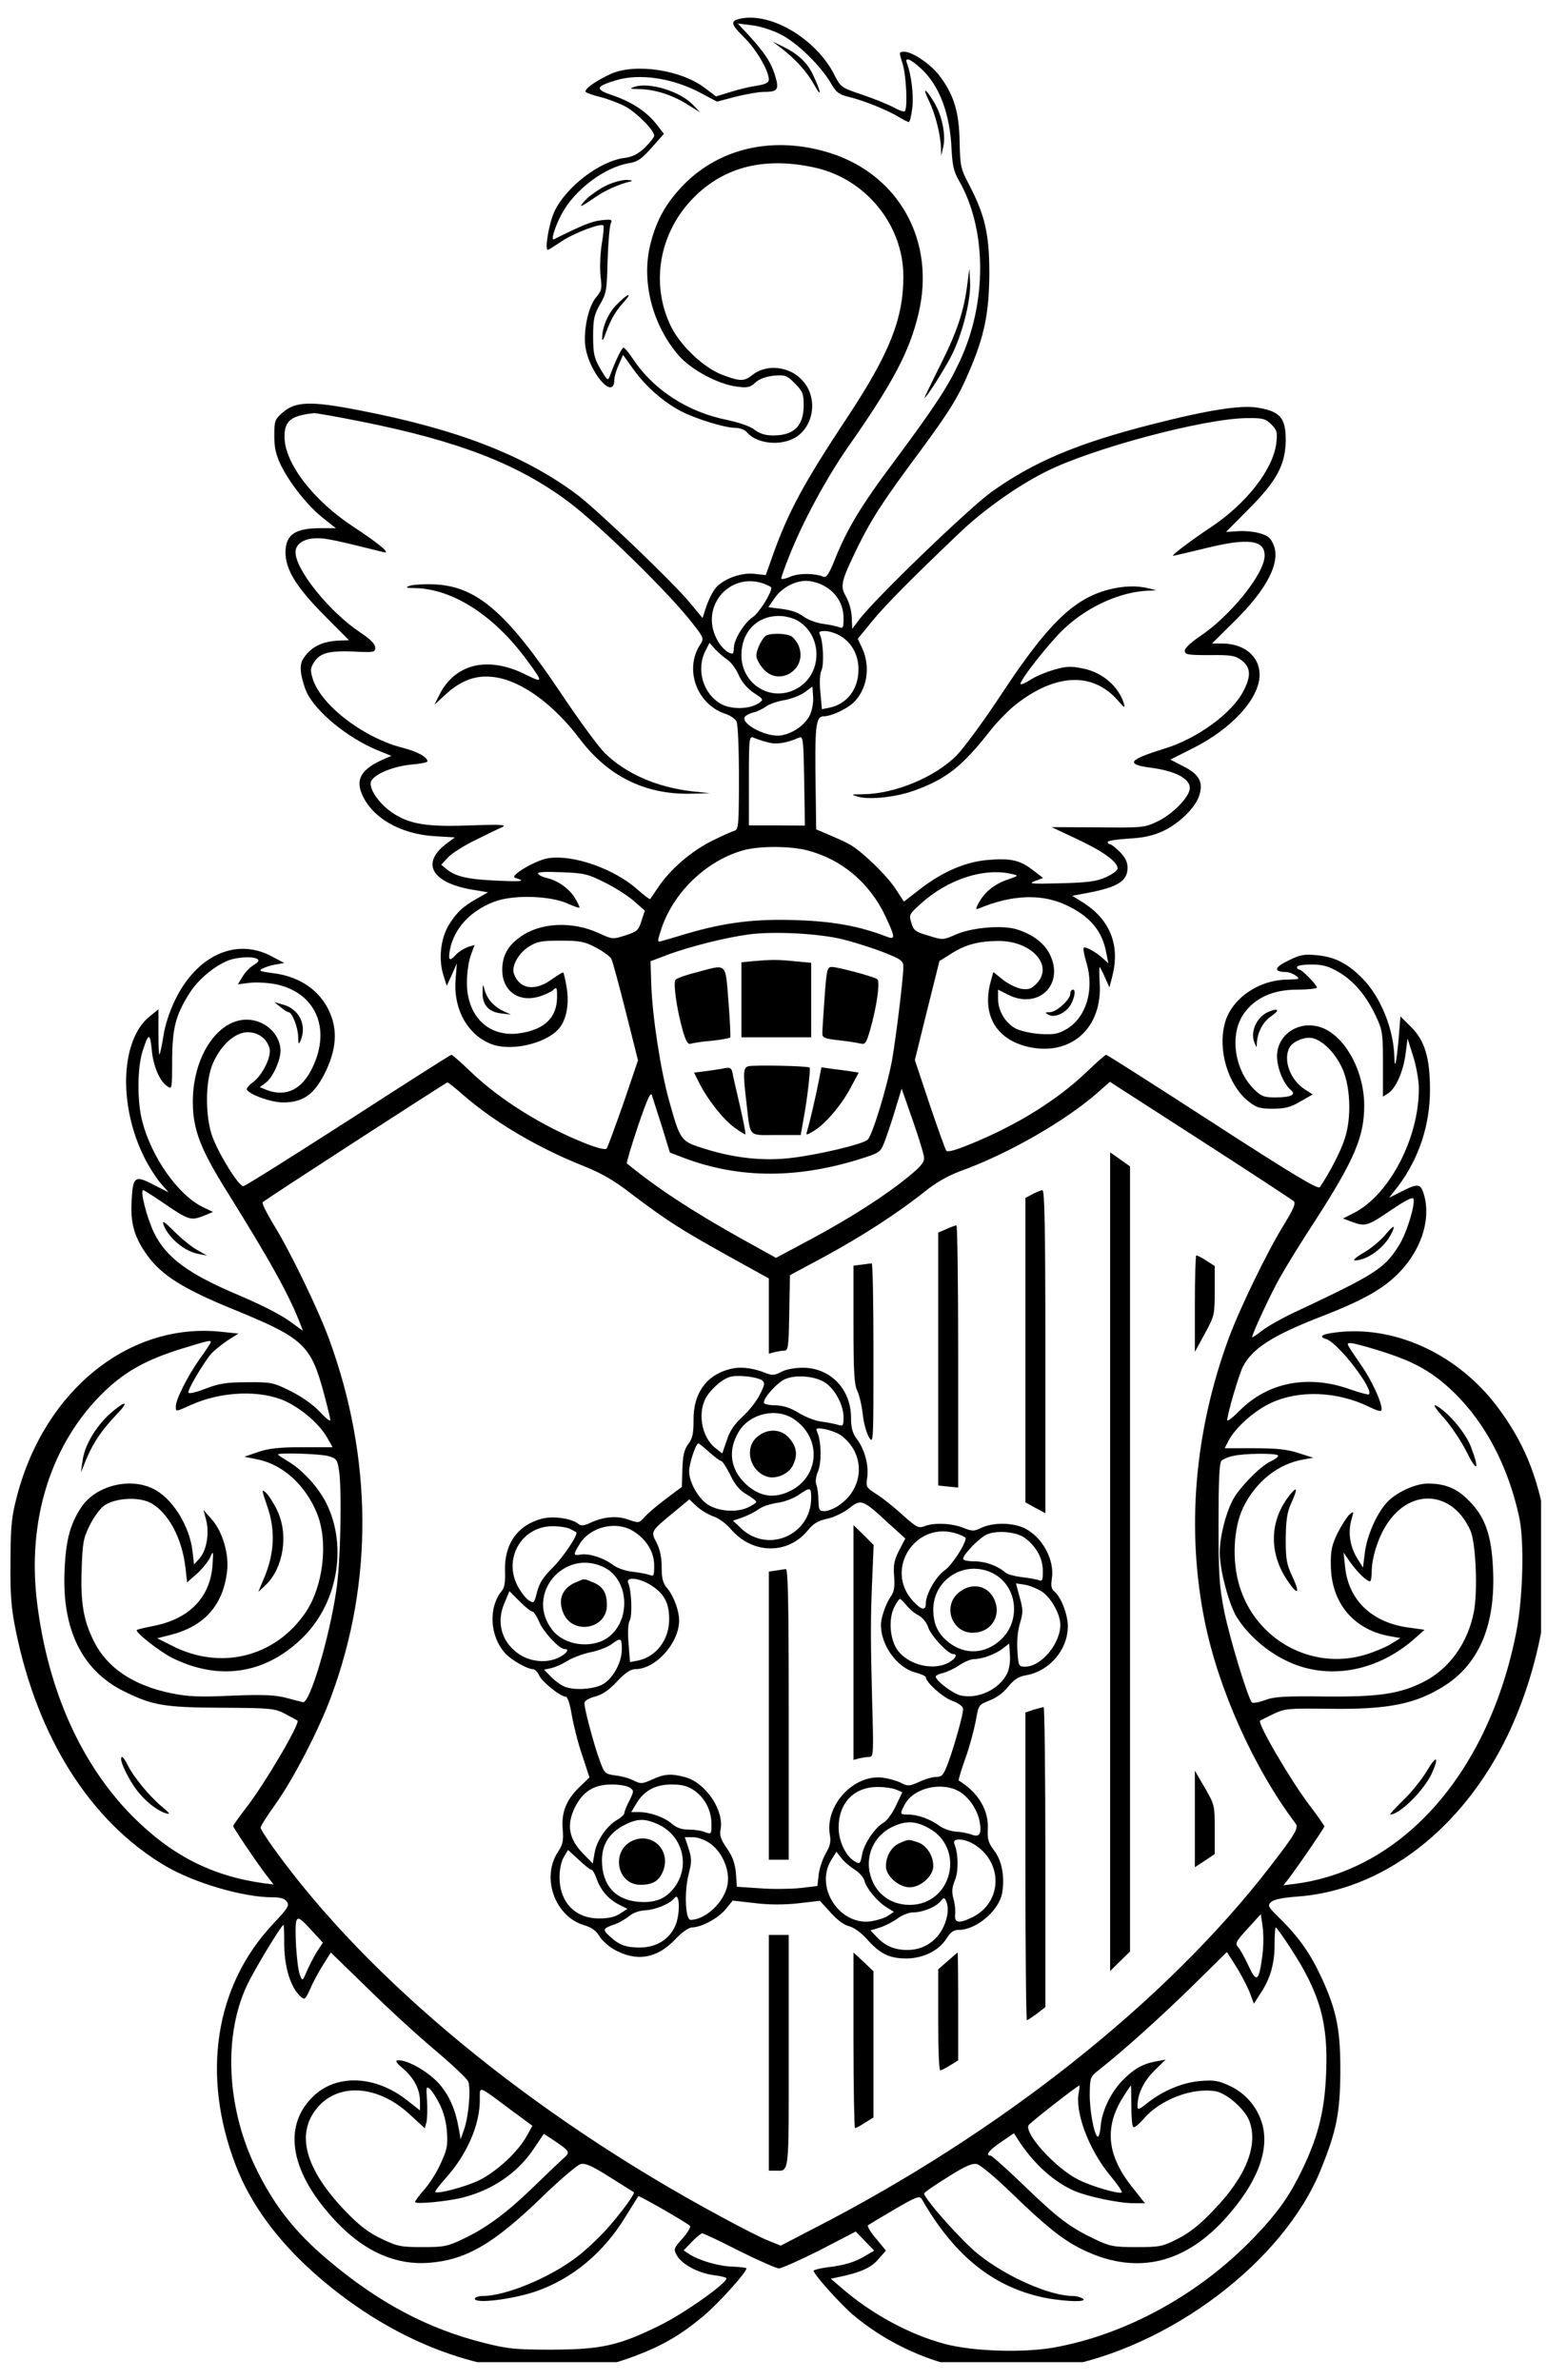 <svg version="1.0" preserveAspectRatio="xMidYMid meet" height="120" viewBox="0 0 59.25 90.75" zoomAndPan="magnify" width="79" xmlns:xlink="http://www.w3.org/1999/xlink" xmlns="http://www.w3.org/2000/svg"><defs><clipPath id="483e4e4862"><path clip-rule="nonzero" d="M 0 0.445 L 58.508 0.445 L 58.508 90.059 L 0 90.059 Z M 0 0.445"></path></clipPath></defs><g clip-path="url(#483e4e4862)"><path fill-rule="nonzero" fill-opacity="1" d="M 28.02 0.703 C 27.582 0.789 27.594 0.902 28.117 1.418 C 28.59 1.887 29.066 2.691 29.066 3.035 C 29.066 3.148 28.941 3.215 28.617 3.266 C 28.371 3.301 27.914 3.406 27.613 3.504 L 27.051 3.676 L 26.633 3.359 C 25.73 2.664 23.984 2.402 23.043 2.816 C 22.484 3.074 22.016 3.398 22.082 3.504 C 22.113 3.543 22.359 3.629 22.625 3.695 C 22.902 3.762 23.336 3.926 23.594 4.059 C 24.039 4.305 24.695 4.965 24.695 5.176 C 24.695 5.234 24.535 5.434 24.344 5.625 C 24.078 5.875 23.871 5.98 23.574 6.02 C 22.633 6.133 21.344 7.117 20.895 8.055 C 20.695 8.465 20.508 9.527 20.641 9.527 C 20.668 9.527 20.906 9.375 21.18 9.191 C 21.637 8.887 22.664 8.492 22.758 8.598 C 22.785 8.617 22.758 8.953 22.691 9.336 C 22.633 9.719 22.617 10.262 22.652 10.551 C 22.711 11.008 22.691 11.086 22.473 11.344 C 22.188 11.688 22 12.559 22.066 13.168 C 22.188 14.172 23.168 15.32 23.176 14.469 C 23.176 14.355 23.254 14.098 23.348 13.895 L 23.508 13.531 L 23.926 14.113 C 24.391 14.754 25.074 15.348 25.742 15.691 C 26.312 15.98 27.395 16.312 27.781 16.312 C 27.953 16.312 28.145 16.383 28.219 16.469 C 28.562 16.887 29.387 17.012 29.977 16.734 C 30.773 16.352 30.973 15.195 30.355 14.516 C 29.871 13.961 28.98 13.867 28.449 14.289 C 28.125 14.547 27.973 14.547 27.309 14.297 C 26.605 14.039 25.723 13.207 25.352 12.48 C 24.535 10.844 24.875 8.867 26.207 7.527 C 27.375 6.352 28.914 5.969 30.824 6.391 C 32.762 6.82 34.195 8.578 34.195 10.539 C 34.195 12.164 33.664 13.484 32.039 15.941 C 30.387 18.438 29.805 19.516 29.207 21.199 L 28.949 21.926 L 28.531 21.879 C 28.031 21.82 27.383 22.051 27.07 22.383 C 26.945 22.508 26.785 22.836 26.691 23.094 L 26.539 23.562 L 26.062 22.988 C 25.457 22.242 22.473 19.383 21.715 18.828 C 19.699 17.336 17.145 16.352 13.422 15.637 C 11.59 15.281 11 15.301 10.516 15.742 C 10.23 15.988 10.211 16.055 10.211 16.621 C 10.211 17.078 10.277 17.348 10.469 17.75 C 10.82 18.445 11.473 19.277 12.074 19.754 L 12.559 20.137 L 11.988 20.137 C 11 20.137 10.648 20.379 10.637 21.055 C 10.637 21.707 11.047 22.383 12.102 23.445 L 13.059 24.41 L 12.68 24.422 C 12.109 24.449 11.723 24.613 11.438 24.945 C 11.238 25.188 11.199 25.309 11.227 25.637 C 11.254 25.844 11.352 26.191 11.445 26.391 C 11.797 27.145 13.023 28.141 14.133 28.598 L 14.676 28.82 L 14.391 28.941 C 13.555 29.305 13.309 29.688 13.543 30.254 C 13.914 31.16 14.988 31.793 16.301 31.879 L 17.098 31.926 L 16.801 32.145 C 15.75 32.922 16.223 33.695 17.895 33.941 L 18.359 34.02 L 17.941 34.258 C 17.391 34.562 17.125 34.824 16.84 35.309 C 16.555 35.809 16.469 36.57 16.652 37.156 L 16.785 37.586 L 16.984 37.156 L 17.172 36.727 L 17.125 37.309 C 17.02 38.484 17.602 39.508 18.559 39.832 C 19.359 40.09 20.695 39.738 21.113 39.152 C 21.371 38.801 21.457 38.207 21.352 37.613 C 21.305 37.336 21.246 37.098 21.23 37.078 C 21.211 37.059 21.02 37.176 20.793 37.336 C 20.156 37.805 19.559 37.719 19.348 37.125 C 19.242 36.84 19.52 36.344 19.91 36.094 C 20.23 35.895 20.395 35.863 21.133 35.863 C 21.883 35.863 22.055 35.902 22.484 36.133 C 22.758 36.277 23.016 36.469 23.062 36.555 C 23.109 36.648 23.355 37.559 23.613 38.578 L 24.078 40.426 L 23.52 42.07 C 23.203 42.969 22.918 43.742 22.883 43.789 C 22.824 43.848 22.492 43.762 22.016 43.57 C 20.383 42.91 18.816 41.926 17.715 40.875 C 17.336 40.512 17.004 40.215 16.965 40.215 C 16.926 40.215 15.16 41.344 13.031 42.719 C 10.902 44.086 9.109 45.215 9.031 45.223 C 8.863 45.234 8.148 44.098 7.863 43.371 C 7.57 42.594 7.57 41.207 7.875 40.531 C 8.18 39.832 8.719 39.355 9.195 39.355 C 9.602 39.355 9.934 39.602 10.031 39.977 C 10.105 40.289 9.766 40.98 9.402 41.258 C 9.242 41.371 9.137 41.504 9.164 41.543 C 9.281 41.742 10.098 42.031 10.543 42.031 C 11.352 42.031 11.777 41.695 12.207 40.77 C 12.539 40.043 12.605 39.402 12.406 38.809 C 12.09 37.852 11.254 37.223 10.125 37.098 C 9.68 37.039 9.602 37.012 9.746 36.934 C 9.852 36.879 10.078 36.801 10.258 36.773 L 10.59 36.715 L 10.066 36.438 C 8.73 35.75 7.238 36.438 6.422 38.141 C 6.223 38.543 6.039 39.105 5.984 39.496 C 5.926 39.859 5.859 40.176 5.832 40.203 C 5.812 40.223 5.793 39.852 5.793 39.363 L 5.793 38.484 L 5.461 38.75 C 4.359 39.633 4.254 42.09 5.234 44.086 C 5.395 44.422 5.68 44.871 5.852 45.082 L 6.184 45.461 L 5.605 45.168 C 4.891 44.793 4.816 44.852 4.77 45.809 C 4.723 46.656 4.883 47.191 5.375 47.871 C 5.926 48.629 6.754 49.145 8.645 49.918 C 11.332 51.016 11.598 51.266 12.102 53.121 C 12.234 53.617 12.348 54.086 12.348 54.145 C 12.348 54.211 12.168 54.066 11.957 53.836 C 11.711 53.57 11.285 53.266 10.848 53.043 C 10.152 52.699 10.086 52.691 9.176 52.699 C 8.387 52.699 8.102 52.746 7.578 52.949 C 7.152 53.109 6.934 53.148 6.934 53.082 C 6.934 52.93 7.551 51.898 7.816 51.602 C 7.93 51.477 8.207 51.258 8.434 51.102 L 8.844 50.844 L 8.207 50.777 C 4.711 50.395 1.473 52.977 0.41 57.004 C 0.191 57.832 0.16 58.141 0.152 59.527 C 0.141 60.809 0.18 61.305 0.352 62.156 C 1.188 66.273 3.211 69.457 6.059 71.141 C 7.172 71.793 9.023 72.336 10.145 72.336 C 10.438 72.336 10.609 72.383 10.688 72.5 C 10.801 72.641 10.723 72.758 10.164 73.352 C 7.949 75.703 7.418 79.105 8.738 82.547 C 9.289 83.988 10.277 85.355 11.684 86.621 C 14.41 89.059 17.621 90.406 20.707 90.406 C 21.949 90.406 22.863 90.242 24.012 89.805 C 25.047 89.41 25.73 89.008 26.605 88.273 C 27.164 87.797 28.211 86.637 28.211 86.484 C 28.211 86.457 27.98 86.43 27.707 86.418 C 27.184 86.41 26.414 86.188 26.035 85.941 L 25.816 85.797 L 26.129 85.473 C 26.301 85.289 26.48 85.148 26.527 85.148 C 26.578 85.148 27.203 85.441 27.934 85.816 C 28.668 86.18 29.352 86.484 29.453 86.484 C 29.551 86.484 30.254 86.168 31.012 85.789 L 32.379 85.078 L 33.082 85.805 L 32.762 85.996 C 32.371 86.238 31.941 86.371 31.277 86.445 C 31.004 86.484 30.773 86.543 30.773 86.57 C 30.773 86.707 31.781 87.832 32.266 88.246 C 33.434 89.238 34.965 89.984 36.453 90.27 C 37.367 90.441 39.086 90.441 40.113 90.262 C 44.32 89.527 48.699 86.227 50.113 82.711 C 50.703 81.258 50.844 80.566 50.855 79.027 C 50.863 77.414 50.723 76.668 50.141 75.406 C 49.723 74.496 49.27 73.848 48.547 73.141 C 48.09 72.691 48.07 72.652 48.223 72.508 C 48.336 72.414 48.68 72.348 49.203 72.309 C 52.469 72.078 55.508 69.746 57.238 66.152 C 58.48 63.551 59.043 60.328 58.664 57.996 C 58.367 56.238 57.828 54.945 56.828 53.617 C 55.367 51.688 53.078 50.586 50.891 50.777 C 50.172 50.844 49.973 50.949 50.324 51.055 C 50.777 51.207 52.137 52.969 51.945 53.16 C 51.93 53.188 51.625 53.102 51.281 52.988 C 49.668 52.395 48.109 52.68 47.016 53.781 C 46.762 54.039 46.543 54.211 46.543 54.145 C 46.543 53.922 46.988 52.402 47.141 52.105 C 47.5 51.41 48.27 50.914 50.141 50.188 C 51.672 49.594 52.449 49.164 53.039 48.578 C 53.914 47.711 54.312 46.543 54.055 45.586 C 53.922 45.117 53.836 45.098 53.191 45.426 L 52.715 45.664 L 53.059 45.223 C 53.848 44.172 54.273 42.902 54.273 41.555 C 54.273 40.328 54.074 39.668 53.543 39.145 L 53.145 38.75 L 53.078 39.602 C 52.992 40.539 52.926 40.836 52.914 40.289 C 52.887 39.238 52.395 38.016 51.711 37.316 C 51.141 36.734 50.637 36.477 49.953 36.418 C 49.477 36.371 49.316 36.398 48.859 36.629 C 48.328 36.887 48.301 37.051 48.785 37.059 C 48.887 37.059 49.059 37.125 49.164 37.203 C 49.324 37.328 49.305 37.336 48.859 37.348 C 47.758 37.348 46.715 38.062 46.457 38.992 C 46.172 40.012 46.562 41.344 47.332 41.973 C 47.652 42.23 47.766 42.27 48.289 42.27 C 48.754 42.27 48.965 42.211 49.336 41.992 L 49.801 41.727 L 49.504 41.535 C 48.945 41.18 48.66 40.406 48.918 39.938 C 49.039 39.699 49.523 39.508 49.809 39.582 C 50.18 39.68 50.617 40.102 50.883 40.637 C 51.242 41.324 51.301 42.594 51.016 43.438 C 50.855 43.922 50.465 44.68 50.074 45.262 C 50.008 45.359 49.02 44.766 45.992 42.805 C 43.789 41.379 41.965 40.215 41.926 40.215 C 41.887 40.215 41.555 40.512 41.176 40.875 C 40.055 41.945 38.535 42.891 36.777 43.609 C 36.18 43.855 35.867 43.941 35.828 43.867 C 35.789 43.809 35.504 43.016 35.191 42.09 L 34.633 40.414 L 35.098 38.531 L 35.57 36.641 L 36 36.371 C 36.551 36.016 37.043 35.883 37.805 35.875 C 39.086 35.863 39.949 36.82 39.266 37.508 C 39.066 37.711 38.961 37.738 38.688 37.699 C 38.496 37.66 38.184 37.508 37.984 37.348 L 37.625 37.059 L 37.527 37.414 C 37.168 38.723 37.758 39.688 39.078 39.938 C 40.645 40.223 41.785 39.152 41.68 37.48 C 41.66 37.145 41.66 36.867 41.68 36.867 C 41.688 36.867 41.785 37.039 41.879 37.262 L 42.051 37.645 L 42.164 37.211 C 42.457 36.047 42.086 35.102 41.109 34.449 L 40.633 34.152 L 41.242 34.039 C 42.371 33.82 42.742 33.59 42.742 33.082 C 42.742 32.863 42.656 32.691 42.449 32.48 C 42.285 32.316 42.117 32.184 42.07 32.184 C 42.02 32.184 41.984 32.145 41.984 32.098 C 41.984 32.051 42.336 32.004 42.77 31.973 C 43.34 31.945 43.691 31.867 44.09 31.688 C 44.727 31.391 45.363 30.758 45.488 30.289 C 45.629 29.805 45.461 29.508 44.859 29.211 L 44.375 28.961 L 45.242 28.523 C 46.73 27.777 47.777 26.621 47.777 25.723 C 47.777 25.023 47.188 24.535 46.352 24.535 L 45.961 24.535 L 46.809 23.695 C 48.062 22.461 48.586 21.438 48.309 20.77 C 48.195 20.5 48.09 20.414 47.766 20.328 C 47.551 20.262 47.168 20.234 46.93 20.254 L 46.496 20.281 L 47.348 19.422 C 48.434 18.34 48.766 17.711 48.773 16.773 C 48.773 15.949 48.566 15.691 47.75 15.551 C 47.113 15.426 45.867 15.617 43.664 16.18 C 40.844 16.898 39.16 17.605 37.547 18.762 C 36.684 19.383 33.094 22.844 32.523 23.609 L 32.246 23.973 L 32.227 23.531 C 32.219 23.285 32.125 22.949 32.008 22.746 C 31.773 22.336 31.809 22.176 32.492 20.777 C 33.008 19.738 33.461 19.047 34.832 17.203 C 35.941 15.703 36.293 15.137 36.711 14.145 C 37.289 12.797 37.461 11.934 37.473 10.434 C 37.473 8.926 37.309 8.207 36.691 7.023 C 36.379 6.43 36.359 6.324 36.34 5.395 C 36.32 4.297 36.133 3.648 35.609 2.938 C 35.297 2.488 34.555 1.973 34.23 1.973 C 34.023 1.973 34.023 1.984 34.164 2.422 C 34.309 2.891 34.363 4.125 34.25 4.238 C 34.223 4.277 34.031 4.211 33.832 4.098 C 33.633 3.992 33.102 3.77 32.645 3.617 C 31.82 3.34 31.809 3.332 31.555 2.836 C 30.871 1.496 29.188 0.484 28.02 0.703 Z M 29.504 1.305 C 30.129 1.609 31.07 2.527 31.457 3.215 C 31.641 3.531 31.754 3.609 32.145 3.703 C 32.711 3.84 33.598 4.203 34.023 4.461 C 34.195 4.566 34.363 4.652 34.402 4.652 C 34.441 4.652 34.5 4.41 34.535 4.117 C 34.594 3.637 34.5 2.863 34.336 2.422 C 34.23 2.156 34.449 2.23 34.867 2.613 C 35.57 3.254 35.98 4.344 36.035 5.73 C 36.066 6.297 36.121 6.555 36.305 6.867 C 37.387 8.742 37.395 11.555 36.332 13.801 C 35.895 14.738 35.41 15.48 33.898 17.52 C 32.559 19.305 32.039 20.188 31.574 21.352 C 31.363 21.879 31.258 22.031 31.156 21.992 C 30.805 21.848 30.223 21.848 29.891 21.984 C 29.703 22.07 29.539 22.098 29.539 22.051 C 29.539 22.004 29.672 21.629 29.836 21.219 C 30.348 19.918 31.238 18.266 32.066 17.07 C 33.797 14.602 34.434 13.398 34.773 11.953 C 35.43 9.203 34.043 6.676 31.41 5.836 C 29.293 5.168 27.223 5.617 25.824 7.039 C 25.152 7.73 24.789 8.371 24.555 9.289 C 24.191 10.711 24.621 12.395 25.637 13.562 C 26.109 14.098 27.117 14.641 27.832 14.738 C 28.258 14.793 28.344 14.773 28.543 14.594 C 28.695 14.449 28.934 14.363 29.246 14.324 C 29.691 14.289 29.75 14.305 30.062 14.621 C 30.355 14.918 30.395 15.004 30.395 15.465 C 30.387 16.246 30.023 16.602 29.227 16.602 C 28.934 16.602 28.723 16.535 28.531 16.391 C 28.371 16.258 27.953 16.113 27.461 16.008 C 25.988 15.711 24.695 14.879 23.926 13.742 C 23.746 13.477 23.574 13.254 23.527 13.254 C 23.461 13.254 23.223 13.742 23.016 14.305 C 22.93 14.535 22.918 14.527 22.645 14.066 C 22.406 13.648 22.367 13.492 22.367 12.824 C 22.367 12.164 22.406 12.004 22.625 11.609 C 22.871 11.199 22.891 11.074 22.918 9.938 C 22.938 9.27 22.996 8.629 23.035 8.531 C 23.109 8.371 23.082 8.352 22.672 8.398 C 22.312 8.438 21.941 8.59 20.867 9.125 C 20.746 9.191 20.906 8.648 21.164 8.168 C 21.648 7.242 22.805 6.371 23.746 6.219 C 24.059 6.172 24.223 6.055 24.602 5.625 L 25.066 5.102 L 24.789 4.746 C 24.41 4.258 23.84 3.887 23.117 3.637 C 22.426 3.406 22.445 3.301 23.234 3.062 C 24.145 2.785 25.41 2.977 26.48 3.551 L 27.09 3.875 L 27.812 3.684 C 28.199 3.59 28.676 3.504 28.867 3.504 C 29.406 3.504 29.465 3.418 29.312 2.91 C 29.16 2.387 28.902 2.004 28.316 1.363 L 27.879 0.895 L 28.398 0.961 C 28.684 0.988 29.188 1.141 29.504 1.305 Z M 13.496 16.066 C 17.238 16.812 19.5 17.691 21.43 19.133 C 22.652 20.051 25.332 22.68 26.176 23.789 C 26.594 24.324 26.594 24.344 26.445 24.582 C 25.836 25.52 26.32 26.848 27.395 27.211 C 27.582 27.27 27.781 27.402 27.832 27.5 C 27.887 27.605 27.926 28.531 27.926 29.652 C 27.926 31.438 27.906 31.621 27.766 31.668 C 27.668 31.695 27.281 31.867 26.898 32.059 C 26.121 32.441 25.312 33.141 24.867 33.801 C 24.707 34.039 24.555 34.258 24.543 34.277 C 24.523 34.297 24.305 34.133 24.059 33.914 C 23.168 33.121 21.609 32.574 20.66 32.719 C 20.195 32.785 19.168 33.387 19.387 33.465 C 19.805 33.598 19.711 33.617 18.758 33.578 C 17.621 33.531 17.137 33.426 16.793 33.148 L 16.574 32.969 L 16.852 32.672 C 17.004 32.52 17.469 32.223 17.895 32.02 C 18.312 31.812 18.77 31.59 18.902 31.535 C 19.09 31.438 18.844 31.43 17.668 31.469 C 15.996 31.535 15.332 31.418 14.676 30.961 C 14.219 30.645 13.848 30.117 13.887 29.84 C 13.926 29.562 14.664 29.23 15.414 29.152 C 15.766 29.125 16.051 29.066 16.051 29.027 C 16.051 28.867 15.672 28.656 15.113 28.512 C 13.602 28.129 11.969 26.867 11.672 25.863 C 11.578 25.559 11.59 25.465 11.723 25.254 C 11.957 24.891 12.289 24.805 13.23 24.84 C 14.02 24.879 14.059 24.871 14.059 24.688 C 14.059 24.555 13.867 24.363 13.477 24.105 C 12.32 23.332 11.02 21.727 11.02 21.055 C 11.02 20.73 11.352 20.52 11.855 20.52 C 12.207 20.52 12.633 20.617 14.391 21.055 C 14.676 21.121 14.172 20.703 13.223 20.082 C 11.703 19.086 10.609 17.66 10.602 16.676 C 10.59 16.047 10.836 15.844 11.738 15.75 C 11.797 15.75 12.586 15.883 13.496 16.066 Z M 48.223 16.18 C 48.441 16.398 48.461 16.477 48.414 16.898 C 48.289 17.891 47.293 19.184 45.934 20.09 C 45.117 20.637 44.387 21.191 44.48 21.191 C 44.508 21.191 45.078 21.055 45.746 20.895 C 47.34 20.5 47.969 20.586 47.969 21.18 C 47.969 21.867 46.664 23.492 45.477 24.277 C 45.156 24.496 44.926 24.707 44.926 24.812 C 44.926 24.957 45.031 24.977 45.867 24.977 C 46.684 24.965 46.848 24.996 47.082 25.168 C 47.434 25.434 47.465 25.758 47.168 26.332 C 46.742 27.184 45.402 28.16 44.148 28.543 C 42.754 28.973 42.637 29.145 43.684 29.277 C 44.574 29.402 45.117 29.688 45.117 30.043 C 45.117 30.379 44.441 31.066 43.855 31.332 C 43.391 31.555 43.266 31.562 41.602 31.543 L 39.848 31.535 L 40.844 32.004 C 41.832 32.469 42.363 32.863 42.363 33.109 C 42.363 33.188 42.164 33.332 41.918 33.445 C 41.547 33.609 41.223 33.648 40.18 33.676 C 39.066 33.703 38.934 33.695 39.211 33.59 L 39.523 33.473 L 39.125 33.168 C 38.648 32.797 38.277 32.711 37.434 32.785 C 36.578 32.852 35.715 33.227 34.887 33.855 L 34.215 34.375 L 33.91 33.906 C 33.559 33.359 32.559 32.402 32.094 32.164 C 31.914 32.07 31.574 31.918 31.324 31.812 L 30.871 31.621 L 30.852 30.156 C 30.812 27.652 30.852 27.309 31.164 27.309 C 31.441 27.309 32.02 27.039 32.277 26.801 C 32.809 26.305 32.949 25.453 32.637 24.738 L 32.457 24.355 L 32.988 23.703 C 33.5 23.074 34.555 22.012 36.352 20.301 C 37.254 19.441 38.535 18.531 39.617 17.988 C 41.348 17.109 45.629 15.961 47.281 15.941 C 47.91 15.934 47.996 15.961 48.223 16.18 Z M 28.867 22.25 C 29.027 22.309 29.16 22.375 29.16 22.414 C 29.16 22.625 28.684 23.379 28.449 23.531 C 28.125 23.75 27.734 24.383 27.734 24.699 C 27.734 24.824 27.707 24.918 27.68 24.918 C 27.496 24.918 27.23 24.668 27.07 24.344 C 26.445 23.109 27.574 21.801 28.867 22.25 Z M 31.156 22.328 C 31.629 22.574 31.914 23.035 31.914 23.562 C 31.914 23.926 31.895 23.973 31.754 23.914 C 31.656 23.875 31.391 23.82 31.164 23.789 C 30.926 23.762 30.594 23.648 30.414 23.523 C 30.121 23.312 29.891 23.246 29.273 23.18 L 29.047 23.148 L 29.273 22.824 C 29.539 22.422 30.043 22.145 30.488 22.145 C 30.672 22.145 30.973 22.223 31.156 22.328 Z M 30.188 23.676 C 31.145 24.27 31.105 25.742 30.109 26.266 C 29.152 26.781 28.02 26.094 28.02 24.977 C 28.02 24.098 28.609 23.484 29.445 23.484 C 29.703 23.484 29.996 23.562 30.188 23.676 Z M 31.801 24.25 C 32.238 24.516 32.484 24.977 32.484 25.52 C 32.484 26.277 32.047 26.848 31.363 26.984 L 31.09 27.039 L 31.031 26.398 C 30.992 26.008 31.012 25.684 31.07 25.566 C 31.172 25.367 31.145 24.508 31.023 24.219 C 30.957 24.086 30.992 24.059 31.211 24.059 C 31.363 24.059 31.629 24.145 31.801 24.25 Z M 27.508 25.168 C 27.629 25.254 27.82 25.512 27.914 25.73 C 28.031 26 28.238 26.238 28.484 26.41 C 28.875 26.668 28.875 26.668 28.676 26.812 C 28.344 27.039 27.648 27.059 27.262 26.848 C 26.559 26.469 26.281 25.531 26.652 24.805 L 26.805 24.508 L 27.031 24.766 C 27.164 24.898 27.375 25.082 27.508 25.168 Z M 30.633 27.262 C 30.453 27.625 30.016 27.949 29.551 28.035 C 29.035 28.141 27.98 27.605 28.152 27.328 C 28.184 27.281 28.324 27.203 28.465 27.164 C 28.609 27.137 28.828 27.031 28.961 26.934 C 29.094 26.84 29.406 26.734 29.645 26.695 C 29.883 26.656 30.223 26.535 30.406 26.41 L 30.727 26.18 L 30.754 26.555 C 30.773 26.762 30.719 27.07 30.633 27.262 Z M 29 28.293 C 29.332 28.398 29.719 28.34 30.223 28.121 C 30.375 28.062 30.387 28.199 30.414 29.766 L 30.441 31.477 L 29.379 31.469 L 28.305 31.469 L 28.305 29.754 C 28.305 28.168 28.316 28.055 28.477 28.121 C 28.562 28.16 28.801 28.246 29 28.293 Z M 30.539 32.422 C 31.848 32.766 32.895 33.648 33.5 34.91 C 33.891 35.742 33.898 35.844 33.559 35.711 C 32.523 35.309 31.523 35.129 30.148 35.082 C 28.543 35.023 27.395 35.168 25.93 35.598 C 25.484 35.73 25.047 35.863 24.961 35.883 C 24.809 35.93 24.809 35.895 24.98 35.375 C 25.457 33.992 26.699 32.805 28.105 32.414 C 28.715 32.25 29.871 32.25 30.539 32.422 Z M 22.816 33.648 C 23.203 33.836 23.707 34.164 23.926 34.355 L 24.336 34.719 L 24.211 35.109 C 24.098 35.473 24.039 35.52 23.594 35.664 C 23.117 35.816 23.102 35.816 22.586 35.578 C 21.57 35.109 20.336 35.168 19.578 35.73 C 19.102 36.066 18.902 36.449 18.902 36.984 C 18.902 37.758 19.5 38.215 20.262 38.008 C 20.48 37.949 20.734 37.832 20.828 37.758 C 20.98 37.613 20.992 37.633 20.992 38.008 C 20.992 38.781 20.527 39.25 19.586 39.391 C 18.391 39.574 17.543 38.75 17.555 37.441 C 17.555 37.098 17.621 36.641 17.703 36.418 L 17.848 36.027 L 17.57 36.113 C 17.43 36.172 17.23 36.293 17.137 36.398 C 16.898 36.668 16.832 36.621 16.906 36.219 C 17.059 35.406 17.676 34.727 18.605 34.375 C 19.32 34.105 20.715 34.145 21.398 34.449 C 21.648 34.562 21.848 34.633 21.848 34.594 C 21.848 34.555 21.762 34.383 21.656 34.211 C 21.449 33.875 21 33.559 20.594 33.473 C 20.449 33.438 20.297 33.371 20.27 33.312 C 20.223 33.246 20.508 33.227 21.152 33.254 C 22.016 33.285 22.168 33.32 22.816 33.648 Z M 38.324 33.32 C 38.609 33.387 38.602 33.387 38.125 33.551 C 37.641 33.723 37.262 34.039 37.043 34.469 C 36.949 34.648 36.957 34.68 37.062 34.641 C 38.316 34.113 39.445 34.066 40.379 34.496 C 41.309 34.926 41.785 35.492 41.934 36.344 L 42.012 36.727 L 41.785 36.523 C 41.508 36.277 41.129 36.074 41.07 36.133 C 41.043 36.16 41.09 36.43 41.184 36.734 C 41.48 37.758 41.156 38.801 40.414 39.238 C 40.094 39.422 39.93 39.449 39.418 39.422 C 39.078 39.402 38.66 39.305 38.488 39.219 C 38.09 39.012 37.805 38.543 37.805 38.082 L 37.805 37.73 L 38.184 37.922 C 39.305 38.492 40.312 37.586 39.809 36.449 C 39.609 35.988 39.16 35.637 38.527 35.434 C 37.984 35.262 36.816 35.359 36.207 35.625 C 35.703 35.844 35.703 35.844 35.152 35.672 C 34.66 35.531 34.582 35.473 34.5 35.188 C 34.402 34.871 34.422 34.852 34.852 34.461 C 35.887 33.523 37.254 33.074 38.324 33.32 Z M 31.895 35.816 C 32.324 35.922 33.016 36.141 33.434 36.305 C 34.117 36.57 34.195 36.641 34.195 36.859 C 34.195 37.27 33.918 39.535 33.766 40.406 C 33.578 41.43 33.008 43.312 32.828 43.457 C 32.629 43.629 30.945 44.027 29.938 44.145 C 28.867 44.277 27.727 44.152 26.594 43.789 C 25.703 43.512 25.691 43.492 25.266 41.973 C 24.934 40.777 24.621 38.734 24.582 37.5 L 24.555 36.648 L 25.266 36.379 C 26.074 36.086 27.383 35.75 28.305 35.625 C 29.227 35.5 30.984 35.586 31.895 35.816 Z M 9.566 36.562 C 9.648 36.621 9.602 36.688 9.422 36.793 C 9.281 36.879 9.09 37.078 8.996 37.242 L 8.824 37.527 L 9.289 37.469 C 9.535 37.441 9.984 37.469 10.277 37.527 C 11.777 37.844 12.375 39.191 11.684 40.664 C 11.285 41.535 10.668 41.84 9.918 41.555 L 9.66 41.449 L 9.867 41.293 C 10.137 41.113 10.438 40.453 10.449 40.07 C 10.449 39.43 9.852 38.875 9.156 38.875 C 8.027 38.875 7.086 40.328 7.105 42.051 C 7.113 43.082 7.41 43.836 8.406 45.426 C 10.066 48.094 10.781 49.371 11.219 50.52 L 11.305 50.738 L 10.988 50.512 C 10.535 50.156 9.887 49.824 8.863 49.383 C 6.906 48.559 6.078 47.938 5.613 46.973 C 5.348 46.41 5.082 45.375 5.215 45.375 C 5.242 45.375 5.594 45.598 5.984 45.863 C 6.934 46.516 7.027 46.543 7.496 46.363 L 7.875 46.207 L 7.477 46.016 C 6.535 45.551 5.527 44.113 5.176 42.746 C 4.977 41.992 4.988 40.703 5.188 40.082 C 5.414 39.375 5.473 39.363 5.539 40.023 C 5.594 40.645 5.84 41.227 6.137 41.418 C 6.309 41.543 6.316 41.516 6.316 40.426 C 6.324 39.172 6.449 38.703 6.992 37.844 C 7.324 37.328 7.949 36.812 8.48 36.609 C 8.832 36.484 9.402 36.457 9.566 36.562 Z M 50.789 37.059 C 51.367 37.395 51.852 37.969 52.211 38.742 C 52.461 39.27 52.48 39.391 52.48 40.559 L 52.48 41.812 L 52.688 41.676 C 52.98 41.477 53.258 40.844 53.344 40.168 L 53.418 39.594 L 53.629 40.262 C 53.75 40.645 53.848 41.18 53.848 41.504 C 53.855 43.379 52.734 45.539 51.387 46.238 L 50.957 46.457 L 51.293 46.582 C 51.812 46.773 51.898 46.742 52.781 46.141 C 53.383 45.738 53.629 45.617 53.648 45.711 C 53.703 45.98 53.371 47.051 53.078 47.5 C 52.535 48.371 52.164 48.598 49.07 50.051 C 48.602 50.273 48.062 50.578 47.863 50.738 C 47.652 50.902 47.492 51.008 47.492 50.98 C 47.492 50.855 48.195 49.336 48.555 48.703 C 48.766 48.32 49.371 47.336 49.906 46.523 C 51.406 44.191 51.766 43.332 51.766 42.137 C 51.758 40.777 50.988 39.43 50.066 39.152 C 49.238 38.906 48.441 39.461 48.441 40.273 C 48.441 40.711 48.688 41.324 48.965 41.555 C 49.184 41.734 48.984 41.84 48.375 41.84 C 47.938 41.84 47.844 41.801 47.551 41.516 C 46.809 40.758 46.629 39.441 47.168 38.656 C 47.598 38.043 48.281 37.73 49.219 37.73 C 49.629 37.73 49.961 37.691 49.961 37.652 C 49.961 37.547 49.391 36.965 49.289 36.965 C 49.238 36.965 49.203 36.918 49.203 36.867 C 49.203 36.812 49.449 36.773 49.754 36.773 C 50.18 36.773 50.398 36.832 50.789 37.059 Z M 17.43 41.762 C 18.637 42.805 20.277 43.77 22.016 44.461 C 22.664 44.719 23.168 45.004 23.82 45.512 C 25.172 46.535 25.711 46.879 27.48 47.863 L 29.066 48.742 L 29.066 51.609 L 29.285 51.551 C 29.398 51.523 29.57 51.496 29.652 51.496 C 29.805 51.496 29.824 51.344 29.844 50.051 L 29.871 48.617 L 31.203 47.902 C 32.664 47.105 33.984 46.246 34.992 45.445 C 35.438 45.082 35.887 44.832 36.371 44.648 C 38.176 44 40.379 42.738 41.621 41.641 L 42.07 41.246 L 45.516 43.465 C 47.414 44.688 49.012 45.738 49.078 45.797 C 49.164 45.875 49.07 46.094 48.719 46.668 C 48.082 47.691 47.016 49.891 46.59 51.047 C 45.289 54.602 44.977 58.32 45.688 61.828 C 46.219 64.43 47.559 67.414 49.152 69.527 C 49.277 69.688 49.125 69.938 48.203 71.133 C 44.223 76.305 37.879 81.324 30.738 84.984 L 29.52 85.617 L 29.066 85.434 C 28.816 85.34 28 84.926 27.25 84.516 C 20.051 80.645 13.793 75.492 10.184 70.461 C 9.906 70.082 9.688 69.727 9.688 69.68 C 9.688 69.621 9.945 69.219 10.258 68.781 C 10.941 67.824 11.922 65.93 12.387 64.66 C 13.992 60.32 13.961 55.598 12.301 51.055 C 11.871 49.891 10.809 47.691 10.172 46.668 C 9.918 46.246 9.734 45.875 9.766 45.836 C 9.859 45.738 16.754 41.277 16.812 41.266 C 16.84 41.266 17.117 41.484 17.43 41.762 Z M 24.992 42.957 L 25.293 43.941 L 25.824 44.145 C 27.98 44.957 30.234 44.945 32.742 44.125 C 33.312 43.934 33.34 43.914 33.512 43.438 C 33.613 43.16 33.797 42.613 33.91 42.223 L 34.129 41.504 L 34.547 42.699 C 34.781 43.359 34.973 44 34.984 44.125 C 35 44.305 34.867 44.469 34.434 44.824 C 33.559 45.551 32.191 46.43 30.699 47.23 L 29.34 47.957 L 27.945 47.184 C 26.109 46.152 24.789 45.289 23.652 44.355 C 23.633 44.336 23.82 43.695 24.078 42.93 C 24.438 41.879 24.562 41.602 24.609 41.762 C 24.648 41.887 24.82 42.422 24.992 42.957 Z M 7.789 51.172 C 7.789 51.199 7.598 51.496 7.359 51.82 C 6.906 52.469 6.457 53.352 6.457 53.617 C 6.457 53.828 6.43 53.836 7.047 53.559 C 8.215 53.035 9.699 52.988 10.648 53.426 C 11.273 53.723 11.941 54.305 12.223 54.805 L 12.434 55.176 L 11.273 55.176 C 10.383 55.176 9.992 55.223 9.594 55.359 L 9.07 55.539 L 9.594 55.645 C 10.543 55.844 11.398 56.621 11.836 57.691 C 12.281 58.781 12.082 60.48 11.398 61.484 C 10.238 63.18 8.168 63.695 6.316 62.746 L 5.746 62.461 L 6.27 62.328 C 7.531 62 8.246 61.219 8.406 59.945 C 8.5 59.285 8.246 58.398 7.828 57.93 L 7.512 57.566 L 7.609 57.938 C 7.742 58.438 7.637 59.086 7.371 59.402 L 7.152 59.648 L 7.094 59.152 C 6.98 58.148 6.297 57.078 5.555 56.742 C 4.652 56.324 3.402 56.656 2.859 57.453 C 2.43 58.102 2.262 58.715 2.215 59.871 C 2.109 62.125 2.887 63.703 4.492 64.488 C 5.574 65.023 6.031 65.098 8.215 65.109 C 10.105 65.117 10.23 65.137 10.637 65.348 C 10.875 65.473 11.074 65.586 11.094 65.598 C 11.207 65.703 9.82 68.055 9.109 68.961 C 8.852 69.297 8.645 69.582 8.645 69.621 C 8.645 69.68 9.516 70.98 9.926 71.516 L 10.184 71.848 L 9.812 71.801 C 7.816 71.523 6.277 70.73 4.789 69.23 C 2.859 67.27 1.605 64.496 1.18 61.207 C 0.75 57.977 1.699 54.984 3.77 53.016 C 4.559 52.27 5.34 51.84 6.648 51.43 C 7.711 51.102 7.789 51.086 7.789 51.172 Z M 52.223 51.457 C 53.352 51.801 53.961 52.09 54.598 52.574 C 56.105 53.75 57.191 55.605 57.676 57.852 C 57.875 58.781 57.816 60.91 57.57 62.191 C 56.535 67.52 53.285 71.246 49.203 71.812 L 48.688 71.879 L 48.953 71.535 C 49.336 71.016 50.246 69.688 50.246 69.633 C 50.246 69.602 49.973 69.211 49.637 68.77 C 48.898 67.777 47.684 65.691 47.797 65.598 C 47.816 65.586 48.043 65.473 48.301 65.348 C 48.746 65.137 48.871 65.129 50.391 65.148 C 52.707 65.184 53.762 64.965 54.891 64.23 C 56.172 63.379 56.781 61.898 56.676 59.812 C 56.621 58.523 56.371 57.832 55.766 57.223 C 55.301 56.742 54.852 56.562 54.188 56.562 C 53.684 56.562 52.914 56.934 52.582 57.336 C 52.203 57.785 51.859 58.59 51.785 59.23 L 51.719 59.766 L 51.492 59.402 C 51.227 58.961 51.141 58.445 51.273 57.957 C 51.375 57.605 51.375 57.594 51.188 57.758 C 51.094 57.852 50.891 58.168 50.742 58.465 C 50.531 58.906 50.484 59.125 50.492 59.668 C 50.504 61.113 51.359 62.137 52.754 62.383 L 53.145 62.453 L 52.812 62.66 C 52.629 62.785 52.184 62.969 51.824 63.082 C 49.789 63.703 47.633 62.539 47.008 60.461 C 46.715 59.508 46.781 58.254 47.148 57.48 C 47.625 56.496 48.469 55.816 49.438 55.645 L 49.82 55.578 L 49.25 55.395 C 48.82 55.254 48.402 55.215 47.559 55.215 L 46.445 55.215 L 46.598 54.918 C 46.855 54.43 47.566 53.789 48.203 53.492 C 49.27 52.988 50.73 53.043 51.938 53.629 C 52.309 53.809 52.43 53.836 52.43 53.73 C 52.43 53.445 52.051 52.625 51.652 52.051 C 51.062 51.188 51.062 51.207 51.254 51.207 C 51.348 51.207 51.785 51.324 52.223 51.457 Z M 12.262 55.512 C 12.586 55.605 12.613 55.645 12.68 56.066 C 12.793 56.84 12.738 59.594 12.574 60.645 C 12.309 62.453 11.559 64.957 11.305 64.898 C 11.227 64.879 10.934 64.805 10.648 64.727 C 10.23 64.621 9.785 64.602 8.598 64.648 C 7.352 64.707 6.926 64.688 6.277 64.555 C 4.836 64.258 3.836 63.59 3.332 62.574 C 2.934 61.773 2.82 61.102 2.867 59.812 C 2.898 58.836 2.934 58.629 3.172 58.16 C 3.316 57.863 3.562 57.52 3.723 57.402 C 4.133 57.117 4.977 57.059 5.453 57.277 C 6.145 57.613 6.707 58.645 6.828 59.805 L 6.887 60.328 L 7.258 60.004 C 7.457 59.82 7.684 59.547 7.762 59.383 C 7.883 59.105 7.895 59.113 7.855 59.68 C 7.762 60.922 6.953 61.742 5.555 62 C 5.254 62.059 4.988 62.125 4.969 62.145 C 4.891 62.223 5.852 62.977 6.316 63.207 C 8.074 64.078 9.801 63.836 11.199 62.527 C 12.613 61.219 13.031 58.98 12.188 57.297 C 11.891 56.707 11.285 56.047 10.762 55.73 C 10.535 55.598 10.352 55.473 10.352 55.453 C 10.352 55.375 11.941 55.426 12.262 55.512 Z M 48.48 55.492 C 48.5 55.531 48.387 55.625 48.223 55.703 C 47.816 55.883 46.988 56.727 46.742 57.211 C 46.465 57.758 46.258 58.609 46.258 59.199 C 46.258 59.84 46.582 61.074 46.875 61.602 C 47.266 62.262 47.996 62.93 48.766 63.301 C 50.312 64.078 52.211 63.762 53.656 62.5 L 54.066 62.137 L 53.516 62.059 C 52.078 61.887 51.16 61.016 51.035 59.727 L 50.977 59.191 L 51.234 59.562 C 51.5 59.938 51.852 60.281 51.984 60.289 C 52.023 60.289 52.051 60.129 52.051 59.926 C 52.051 59.383 52.309 58.578 52.648 58.082 C 53.562 56.707 55.156 56.848 55.82 58.367 C 56.023 58.836 56.098 60.684 55.945 61.457 C 55.719 62.633 55.016 63.617 54.047 64.113 C 53.152 64.574 52.336 64.699 50.293 64.68 C 48.719 64.66 48.316 64.688 47.977 64.82 C 47.738 64.906 47.52 64.945 47.484 64.906 C 47.332 64.746 46.637 62.469 46.43 61.438 C 46.238 60.473 46.211 60.062 46.211 58.074 C 46.211 56.484 46.238 55.777 46.324 55.691 C 46.379 55.637 46.57 55.547 46.75 55.512 C 47.168 55.406 48.422 55.395 48.48 55.492 Z M 47.883 74.555 C 47.75 75.547 47.664 75.617 47.359 74.957 C 47.215 74.648 47.035 74.324 46.961 74.238 C 46.836 74.094 46.863 74.027 47.32 73.531 L 47.824 72.977 L 47.891 73.445 C 47.93 73.703 47.93 74.199 47.883 74.555 Z M 11.824 74.43 C 11.703 74.629 11.531 74.965 11.445 75.168 C 11.285 75.539 11.285 75.539 11.188 75.301 C 11.066 74.992 10.969 73.453 11.055 73.227 C 11.121 73.082 11.199 73.129 11.598 73.559 L 12.062 74.066 Z M 10.59 74.18 C 10.602 75.012 10.836 75.777 11.207 76.113 C 11.371 76.266 11.387 76.246 11.59 75.809 C 11.691 75.559 11.922 75.148 12.082 74.891 L 12.367 74.441 L 13.762 75.797 C 14.523 76.551 15.684 77.613 16.336 78.16 C 16.992 78.715 17.562 79.25 17.602 79.355 C 17.715 79.621 17.621 80.691 17.449 81.18 L 17.316 81.562 L 17.25 81.18 C 17.117 80.426 16.887 79.898 16.5 79.449 C 16.109 79.008 15.332 78.551 14.961 78.551 C 14.797 78.551 14.828 78.609 15.121 78.867 C 15.551 79.238 15.766 79.668 15.766 80.129 L 15.766 80.461 L 15.293 80.09 C 14.086 79.125 12.594 79.059 11.703 79.918 C 10.484 81.082 10.828 82.883 12.613 84.746 C 13.668 85.844 14.836 86.359 16.082 86.273 C 17.504 86.168 18.539 85.578 20.402 83.781 C 21.086 83.109 21.762 82.547 21.883 82.508 C 22.074 82.461 22.32 82.574 23.004 83.004 C 23.488 83.312 23.906 83.57 23.918 83.578 C 23.984 83.625 23.387 84.43 22.852 85.023 C 22.559 85.348 22.055 85.816 21.723 86.066 C 20.695 86.848 19.023 87.535 18.172 87.535 C 18 87.535 17.855 87.586 17.855 87.641 C 17.855 87.844 19.309 87.66 20.176 87.363 C 21.582 86.879 22.77 85.883 23.613 84.496 C 23.859 84.094 24.078 83.75 24.09 83.73 C 24.117 83.695 25.93 84.734 26.055 84.859 C 26.102 84.898 25.977 85.117 25.777 85.34 C 25.438 85.719 25.426 85.75 25.559 85.988 C 25.75 86.332 26.387 86.668 26.965 86.742 C 27.23 86.773 27.449 86.828 27.449 86.867 C 27.449 87.059 25.855 88.188 24.934 88.645 C 23.348 89.43 22.691 89.574 20.801 89.582 C 19.406 89.582 19.121 89.555 18.207 89.324 C 16.07 88.789 14.199 87.797 12.289 86.188 C 10.961 85.078 10.145 84.008 9.449 82.535 C 8.387 80.262 8.281 77.594 9.164 75.703 C 9.441 75.109 10.484 73.387 10.562 73.387 C 10.582 73.387 10.59 73.742 10.59 74.18 Z M 48.965 74.285 C 50.086 76.008 50.398 77.137 50.312 79.066 C 50.258 80.414 50.027 81.379 49.488 82.535 C 48.973 83.645 48.52 84.305 47.586 85.281 C 45.508 87.461 42.676 89.02 39.895 89.508 C 38.715 89.707 36.844 89.648 35.77 89.363 C 34.422 89 32.988 88.227 31.84 87.23 L 31.43 86.879 L 31.695 86.82 C 32.543 86.648 32.961 86.465 33.234 86.141 L 33.531 85.805 L 33.16 85.355 C 32.949 85.109 32.809 84.879 32.844 84.84 C 32.883 84.812 33.34 84.535 33.863 84.23 C 34.727 83.73 34.812 83.703 34.906 83.855 C 36.074 85.895 37.48 87.078 39.285 87.535 C 40.055 87.738 41.301 87.805 41.031 87.633 C 40.957 87.586 40.785 87.535 40.652 87.535 C 39.777 87.535 38.098 86.793 37.035 85.93 C 36.445 85.461 35.066 83.914 34.984 83.637 C 34.973 83.598 35.371 83.32 35.867 83.016 C 36.559 82.574 36.824 82.469 37.004 82.508 C 37.141 82.547 37.727 83.035 38.316 83.609 C 39.617 84.871 40.246 85.367 40.93 85.719 C 42.953 86.742 44.805 86.379 46.41 84.648 C 47.711 83.227 48.215 81.898 47.832 80.836 C 47.633 80.281 47.227 79.812 46.676 79.543 C 46.246 79.336 46.066 79.297 45.574 79.336 C 44.898 79.371 44.082 79.707 43.492 80.184 C 43.18 80.434 43.121 80.453 43.121 80.301 C 43.121 79.832 43.359 79.344 43.77 78.941 L 44.195 78.523 L 43.836 78.59 C 43.32 78.684 42.988 78.875 42.562 79.305 C 42.117 79.754 41.773 80.453 41.719 81.047 C 41.699 81.305 41.641 81.484 41.602 81.465 C 41.461 81.379 41.289 80.426 41.301 79.805 C 41.309 79.219 41.328 79.172 41.621 78.941 C 42.516 78.246 44.074 76.84 45.23 75.703 L 46.531 74.422 L 46.863 74.945 C 47.055 75.242 47.281 75.684 47.387 75.93 L 47.559 76.391 L 47.805 76.008 C 48.184 75.445 48.348 74.871 48.348 74.145 C 48.348 73.781 48.367 73.484 48.395 73.484 C 48.422 73.484 48.68 73.848 48.965 74.285 Z M 16.527 80.242 C 16.668 80.531 16.773 80.922 16.793 81.293 C 16.832 81.801 16.793 81.973 16.547 82.5 C 16.395 82.844 16.109 83.281 15.918 83.492 C 15.73 83.703 15.578 83.914 15.578 83.953 C 15.578 84.047 16.785 83.934 17.371 83.789 C 18.523 83.504 19.492 82.844 20.109 81.914 L 20.488 81.352 L 20.906 81.629 C 21.523 82.051 21.516 82.051 21.152 82.363 C 20.973 82.527 20.469 83.016 20.031 83.438 C 19.062 84.371 18.293 84.945 17.422 85.355 C 16.82 85.645 16.688 85.672 15.863 85.672 C 15.035 85.672 14.902 85.645 14.297 85.355 C 13.801 85.117 13.461 84.859 12.918 84.297 C 11.387 82.699 11.02 81.352 11.844 80.367 C 12.66 79.383 14.18 79.496 15.387 80.625 L 15.949 81.141 L 16.016 80.895 C 16.043 80.758 16.051 80.395 16.035 80.082 C 15.996 79.555 16.004 79.527 16.148 79.648 C 16.234 79.727 16.402 79.992 16.527 80.242 Z M 40.883 79.773 C 40.73 80.531 41.27 81.965 42.07 82.93 C 42.344 83.262 42.555 83.559 42.523 83.59 C 42.438 83.664 41.336 83.352 40.832 83.082 C 40.008 82.66 38.84 81.391 38.961 81.035 C 38.98 80.961 40.816 79.527 40.91 79.508 C 40.918 79.508 40.91 79.629 40.883 79.773 Z M 42.887 80.262 C 42.887 80.684 42.914 81.055 42.961 81.094 C 43 81.133 43.18 80.988 43.352 80.789 C 43.977 80.043 45.23 79.574 46.113 79.734 C 46.523 79.812 47.18 80.387 47.367 80.816 C 47.75 81.742 47.281 82.957 46.047 84.238 C 45.527 84.793 45.125 85.117 44.672 85.348 C 44.074 85.652 43.977 85.672 43.086 85.672 C 42.203 85.672 42.07 85.645 41.488 85.367 C 40.547 84.918 40.082 84.574 38.781 83.312 C 38.137 82.691 37.566 82.184 37.52 82.184 C 37.301 82.184 37.461 81.973 37.918 81.668 L 38.41 81.332 L 38.641 81.688 C 39.211 82.535 39.949 83.195 40.719 83.531 C 41.234 83.75 42.418 84 42.98 84 L 43.406 84 L 42.973 83.453 C 41.953 82.203 41.84 81.121 42.57 79.957 C 42.723 79.707 42.867 79.508 42.875 79.508 C 42.875 79.508 42.887 79.852 42.887 80.262 Z M 19.168 80.395 L 20.051 81.047 L 19.832 81.445 C 19.5 82.039 18.703 82.785 18.027 83.121 C 17.496 83.379 16.441 83.656 16.348 83.57 C 16.328 83.539 16.508 83.312 16.746 83.043 C 17.562 82.137 18.047 81.008 18.047 80.062 C 18.047 79.516 17.953 79.488 19.168 80.395 Z M 19.168 80.395" fill="#000000"></path></g><path fill-rule="nonzero" fill-opacity="1" d="M 29.492 1.801 C 30.082 2.25 30.5 2.711 30.785 3.215 C 31.09 3.77 31.078 3.543 30.754 2.863 C 30.547 2.402 30.176 2.051 29.598 1.773 L 29.207 1.582 Z M 29.492 1.801" fill="#000000"></path><path fill-rule="nonzero" fill-opacity="1" d="M 23.938 3.312 C 23.738 3.379 23.766 3.391 24.137 3.398 C 24.723 3.406 25.41 3.629 25.977 3.992 L 26.453 4.289 L 26.176 4 C 25.691 3.484 24.508 3.121 23.938 3.312 Z M 23.938 3.312" fill="#000000"></path><path fill-rule="nonzero" fill-opacity="1" d="M 35.172 3.848 C 35.41 4.336 35.609 5.109 35.629 5.637 L 35.637 5.941 L 35.715 5.605 C 35.82 5.156 35.676 4.43 35.383 3.926 C 35.039 3.352 34.898 3.293 35.172 3.848 Z M 35.172 3.848" fill="#000000"></path><path fill-rule="nonzero" fill-opacity="1" d="M 22.836 7.09 C 22.566 7.223 22.234 7.461 22.074 7.625 C 21.781 7.949 21.848 7.93 22.465 7.508 C 22.836 7.25 23.402 7.004 23.793 6.918 C 23.898 6.887 23.832 6.867 23.641 6.859 C 23.461 6.859 23.102 6.953 22.836 7.09 Z M 22.836 7.09" fill="#000000"></path><path fill-rule="nonzero" fill-opacity="1" d="M 36.637 10.809 C 36.504 11.879 36.246 12.633 35.617 13.895 C 35.266 14.594 34.992 15.168 35 15.168 C 35.078 15.168 35.875 13.906 36.094 13.426 C 36.484 12.594 36.777 11.371 36.738 10.75 L 36.711 10.242 Z M 36.637 10.809" fill="#000000"></path><path fill-rule="nonzero" fill-opacity="1" d="M 23.27 11.609 C 22.93 11.945 22.703 12.488 22.711 12.922 C 22.711 13.023 22.777 12.922 22.852 12.691 C 23.035 12.195 23.215 11.867 23.547 11.504 C 23.898 11.113 23.68 11.191 23.27 11.609 Z M 23.27 11.609" fill="#000000"></path><path fill-rule="nonzero" fill-opacity="1" d="M 15.387 22.328 C 15.188 22.402 15.215 22.414 15.586 22.422 C 17.02 22.453 18.598 23.473 19.832 25.156 C 20.48 26.035 20.48 26.055 19.777 25.711 C 18.359 25.004 17.105 25.301 16.508 26.484 L 16.316 26.867 L 16.793 26.43 C 17.363 25.922 17.934 25.723 18.598 25.816 C 19.625 25.949 20.848 26.84 21.848 28.16 C 22.918 29.582 24.316 30.281 26.027 30.262 L 26.832 30.242 L 26.121 30.168 C 24.781 30.004 23.633 29.508 22.816 28.715 C 22.586 28.492 21.836 27.473 21.152 26.449 C 19.074 23.34 17.922 22.348 16.316 22.281 C 15.938 22.262 15.52 22.289 15.387 22.328 Z M 15.387 22.328" fill="#000000"></path><path fill-rule="nonzero" fill-opacity="1" d="M 41.984 22.488 C 40.672 22.844 39.684 23.809 37.945 26.449 C 37.273 27.473 36.492 28.531 36.219 28.809 C 35.391 29.633 33.879 30.262 32.676 30.281 C 32.172 30.289 32.172 30.289 32.484 30.379 C 32.949 30.5 33.949 30.387 34.641 30.129 C 35.848 29.688 36.453 29.211 37.539 27.816 C 37.793 27.5 38.223 27.059 38.496 26.848 C 40.008 25.672 41.414 25.617 42.363 26.695 C 42.621 26.992 42.656 27.02 42.602 26.82 C 42.402 26.172 41.785 25.637 41.062 25.492 C 40.605 25.395 40.434 25.395 39.949 25.531 C 39.629 25.625 39.211 25.797 39.02 25.93 C 38.82 26.055 38.66 26.121 38.66 26.074 C 38.66 25.895 39.789 24.469 40.332 23.961 C 41.242 23.109 42.488 22.559 43.531 22.52 L 43.836 22.508 L 43.551 22.434 C 43.105 22.316 42.555 22.336 41.984 22.488 Z M 41.984 22.488" fill="#000000"></path><path fill-rule="nonzero" fill-opacity="1" d="M 28.988 24.219 C 28.836 24.277 28.59 24.754 28.59 25.004 C 28.59 25.109 28.703 25.32 28.836 25.48 C 29.445 26.219 30.566 25.512 30.203 24.621 C 30.137 24.469 30.004 24.297 29.91 24.25 C 29.738 24.152 29.199 24.133 28.988 24.219 Z M 28.988 24.219" fill="#000000"></path><path fill-rule="nonzero" fill-opacity="1" d="M 18.152 37.832 C 18.141 38.312 18.379 38.578 18.855 38.637 L 19.234 38.684 L 18.949 38.551 C 18.59 38.379 18.34 38.109 18.238 37.766 C 18.16 37.488 18.16 37.488 18.152 37.832 Z M 18.152 37.832" fill="#000000"></path><path fill-rule="nonzero" fill-opacity="1" d="M 40.559 37.883 C 40.559 38.109 40.035 38.59 39.777 38.59 C 39.59 38.598 39.578 38.609 39.723 38.684 C 39.914 38.801 40.254 38.684 40.48 38.438 C 40.684 38.207 40.805 37.73 40.664 37.73 C 40.605 37.73 40.559 37.797 40.559 37.883 Z M 40.559 37.883" fill="#000000"></path><path fill-rule="nonzero" fill-opacity="1" d="M 28.43 36.648 L 28.02 36.688 L 28.02 39.547 L 30.68 39.547 L 30.68 36.707 L 30.043 36.648 C 29.398 36.582 29.168 36.582 28.43 36.648 Z M 28.43 36.648" fill="#000000"></path><path fill-rule="nonzero" fill-opacity="1" d="M 26.312 37.07 C 25.922 37.164 25.559 37.297 25.512 37.348 C 25.41 37.453 25.551 38.484 25.797 39.336 C 25.91 39.719 25.988 39.832 26.094 39.793 C 26.168 39.766 26.527 39.707 26.891 39.68 C 27.25 39.641 27.562 39.582 27.594 39.555 C 27.613 39.516 27.582 38.895 27.527 38.18 C 27.402 36.668 27.496 36.754 26.312 37.07 Z M 26.312 37.07" fill="#000000"></path><path fill-rule="nonzero" fill-opacity="1" d="M 31.191 38.035 C 31.145 38.684 31.105 39.297 31.105 39.402 C 31.105 39.562 31.191 39.602 31.727 39.66 C 32.066 39.699 32.438 39.754 32.551 39.785 C 32.742 39.832 32.777 39.773 32.922 39.285 C 33.188 38.359 33.32 37.402 33.195 37.328 C 33.027 37.223 31.695 36.867 31.477 36.867 C 31.289 36.867 31.27 36.934 31.191 38.035 Z M 31.191 38.035" fill="#000000"></path><path fill-rule="nonzero" fill-opacity="1" d="M 28.285 40.652 C 28.086 40.711 28.078 40.902 28.211 42.031 C 28.371 43.398 28.258 43.273 29.34 43.273 L 30.281 43.273 L 30.387 42.672 C 30.539 41.879 30.66 40.75 30.621 40.703 C 30.566 40.637 28.477 40.598 28.285 40.652 Z M 28.285 40.652" fill="#000000"></path><path fill-rule="nonzero" fill-opacity="1" d="M 27.262 40.75 C 27.184 40.758 26.918 40.809 26.672 40.836 L 26.215 40.895 L 26.414 41.293 C 26.727 41.918 27.328 42.68 27.754 42.988 C 27.973 43.148 28.164 43.266 28.172 43.246 C 28.191 43.227 28.098 42.746 27.965 42.164 C 27.832 41.59 27.699 41.027 27.68 40.902 C 27.641 40.703 27.574 40.672 27.262 40.75 Z M 27.262 40.75" fill="#000000"></path><path fill-rule="nonzero" fill-opacity="1" d="M 30.965 41.238 C 30.852 41.812 30.621 42.805 30.527 43.121 C 30.473 43.293 30.48 43.293 30.773 43.121 C 31.211 42.863 31.828 42.145 32.18 41.477 L 32.492 40.895 L 32.18 40.844 C 32.008 40.816 31.688 40.777 31.469 40.75 L 31.07 40.691 Z M 30.965 41.238" fill="#000000"></path><path fill-rule="nonzero" fill-opacity="1" d="M 10.449 38.398 C 10.582 38.504 10.715 38.59 10.754 38.59 C 10.887 38.59 11.113 39.164 11.121 39.516 C 11.121 39.805 11.141 39.84 11.207 39.688 C 11.465 39.098 11.172 38.473 10.543 38.301 L 10.211 38.207 Z M 10.449 38.398" fill="#000000"></path><path fill-rule="nonzero" fill-opacity="1" d="M 5.992 46.707 C 6.184 47.203 6.793 47.711 7.312 47.805 L 7.645 47.871 L 7.277 47.66 C 7.066 47.547 6.676 47.23 6.402 46.953 C 6.004 46.562 5.926 46.504 5.992 46.707 Z M 5.992 46.707" fill="#000000"></path><path fill-rule="nonzero" fill-opacity="1" d="M 48.156 38.559 C 47.691 38.734 47.406 39.305 47.578 39.746 C 47.664 39.957 47.672 39.957 47.672 39.773 C 47.691 39.363 47.902 38.953 48.234 38.734 C 48.547 38.512 48.508 38.426 48.156 38.559 Z M 48.156 38.559" fill="#000000"></path><path fill-rule="nonzero" fill-opacity="1" d="M 52.547 47.105 C 52.363 47.316 52.004 47.613 51.738 47.766 C 51.461 47.918 51.32 48.055 51.406 48.055 C 51.859 48.055 52.508 47.594 52.781 47.07 C 52.992 46.668 52.898 46.676 52.547 47.105 Z M 52.547 47.105" fill="#000000"></path><path fill-rule="nonzero" fill-opacity="1" d="M 42.078 59.535 L 42.078 75.148 L 42.457 74.773 L 42.836 74.402 L 42.836 44.469 L 42.457 44.199 L 42.078 43.934 Z M 42.078 59.535" fill="#000000"></path><path fill-rule="nonzero" fill-opacity="1" d="M 39.113 45.531 L 38.848 45.672 L 38.848 57.277 L 39.227 57.488 L 39.609 57.691 L 39.609 51.535 C 39.609 46.668 39.578 45.375 39.496 45.375 C 39.43 45.387 39.258 45.453 39.113 45.531 Z M 39.113 45.531" fill="#000000"></path><path fill-rule="nonzero" fill-opacity="1" d="M 35.836 46.859 L 35.523 46.992 L 35.523 56.637 L 35.902 56.676 L 36.285 56.715 L 36.285 51.715 C 36.285 48.961 36.254 46.715 36.219 46.715 C 36.168 46.727 36 46.781 35.836 46.859 Z M 35.836 46.859" fill="#000000"></path><path fill-rule="nonzero" fill-opacity="1" d="M 45.309 49.699 L 45.309 51.543 L 45.688 50.844 C 46.059 50.168 46.066 50.117 46.066 49.199 L 46.066 48.266 L 45.746 48.062 C 45.574 47.949 45.402 47.863 45.363 47.863 C 45.336 47.863 45.309 48.695 45.309 49.699 Z M 45.309 49.699" fill="#000000"></path><path fill-rule="nonzero" fill-opacity="1" d="M 32.609 48.215 L 32.293 48.254 L 32.293 50.5 C 32.293 52.316 32.324 52.805 32.438 53.023 C 32.512 53.18 32.609 53.578 32.645 53.906 C 32.676 54.238 32.789 54.633 32.883 54.793 C 33.055 55.07 33.055 55.012 33.055 51.609 C 33.055 49.707 33.027 48.16 32.988 48.168 C 32.941 48.168 32.77 48.195 32.609 48.215 Z M 32.609 48.215" fill="#000000"></path><path fill-rule="nonzero" fill-opacity="1" d="M 27.734 52.164 C 26.738 52.348 26.176 53.074 26.195 54.164 C 26.195 54.648 26.16 54.832 25.996 55.051 C 25.836 55.273 25.789 55.48 25.77 56.008 L 25.75 56.688 L 25.152 57.137 C 24.82 57.383 24.449 57.699 24.336 57.832 C 24.117 58.074 24.098 58.074 23.719 57.938 C 23.27 57.777 22.758 57.824 22.254 58.062 C 22.035 58.168 21.902 58.18 21.816 58.109 C 21.562 57.891 20.848 57.785 20.41 57.902 C 19.48 58.148 18.969 58.875 19.008 59.91 C 19.023 60.301 18.988 60.531 18.891 60.645 C 18.359 61.285 18.426 62.395 19.023 63.043 C 19.254 63.293 19.859 63.637 20.07 63.637 C 20.145 63.637 20.25 63.742 20.309 63.875 C 20.422 64.125 21.125 64.688 21.324 64.688 C 21.391 64.688 21.484 64.965 21.551 65.375 C 21.617 65.758 21.789 66.457 21.949 66.914 L 22.227 67.766 L 21.809 68.168 C 21.324 68.656 21.145 69.125 21.211 69.785 C 21.238 70.176 21.211 70.32 21.039 70.586 C 20.375 71.562 20.895 73.055 22.016 73.398 C 22.293 73.473 22.484 73.609 22.605 73.816 C 22.703 73.98 22.949 74.199 23.148 74.316 C 24.012 74.805 24.781 74.68 25.484 73.953 C 25.75 73.664 26.016 73.484 26.148 73.484 C 26.5 73.473 27.117 73.148 27.414 72.797 L 27.688 72.461 L 28.516 72.555 C 29.066 72.625 29.637 72.625 30.176 72.566 L 31.012 72.469 L 31.422 72.918 C 31.668 73.195 31.941 73.398 32.125 73.438 C 32.305 73.484 32.578 73.676 32.809 73.934 C 33.312 74.496 33.652 74.66 34.289 74.668 C 34.934 74.668 35.535 74.383 35.836 73.914 C 35.988 73.664 36.113 73.578 36.312 73.578 C 36.969 73.578 37.832 72.852 37.957 72.191 C 38.07 71.582 37.957 70.941 37.66 70.559 C 37.434 70.262 37.395 70.117 37.414 69.734 C 37.453 69.008 37.043 68.332 36.305 67.883 C 36.285 67.871 36.398 67.488 36.559 67.039 C 36.723 66.59 36.891 65.941 36.957 65.605 C 37.062 65.004 37.062 64.996 37.48 64.832 C 37.738 64.734 38.023 64.527 38.191 64.305 C 38.41 64.039 38.582 63.922 38.848 63.875 C 39.762 63.723 40.465 62.902 40.465 62 C 40.465 61.551 40.207 60.895 39.961 60.684 C 39.836 60.586 39.816 60.461 39.855 60.195 C 39.969 59.488 39.512 58.629 38.848 58.281 C 38.391 58.043 37.625 58.035 37.176 58.246 C 36.883 58.387 36.824 58.387 36.473 58.246 C 36.035 58.074 35.371 58.043 35 58.188 C 34.773 58.273 34.699 58.234 34.164 57.758 C 33.844 57.461 33.395 57.105 33.168 56.965 C 32.777 56.715 32.762 56.688 32.816 56.344 C 32.883 55.883 32.723 55.262 32.426 54.871 C 32.258 54.641 32.199 54.449 32.199 54.047 C 32.199 52.969 31.422 52.156 30.375 52.145 C 30.07 52.145 29.738 52.203 29.551 52.297 C 29.293 52.441 29.188 52.441 28.969 52.355 C 28.523 52.176 28.086 52.105 27.734 52.164 Z M 28.809 52.625 C 28.922 52.719 28.914 52.797 28.723 53.168 C 28.609 53.406 28.316 53.781 28.066 54.008 C 27.754 54.297 27.574 54.555 27.461 54.918 L 27.289 55.414 L 27.023 55.203 C 26.48 54.773 26.328 53.789 26.719 53.207 C 26.832 53.035 27.078 52.785 27.262 52.66 C 27.535 52.469 27.688 52.441 28.133 52.469 C 28.43 52.488 28.734 52.566 28.809 52.625 Z M 31.238 52.73 C 31.609 52.996 31.914 53.578 31.914 54.039 C 31.914 54.355 31.895 54.383 31.707 54.324 C 31.582 54.285 31.297 54.23 31.07 54.199 C 30.832 54.172 30.453 54.02 30.203 53.867 C 29.891 53.676 29.637 53.59 29.32 53.578 C 29.074 53.578 28.875 53.531 28.875 53.473 C 28.875 53.281 29.379 52.719 29.672 52.586 C 30.09 52.395 30.859 52.461 31.238 52.73 Z M 30.023 54.105 C 31.078 54.82 31.012 56.273 29.891 56.84 C 29.273 57.145 28.723 57.07 28.199 56.59 C 27.594 56.035 27.488 55.289 27.926 54.574 C 28.344 53.887 29.359 53.656 30.023 54.105 Z M 31.82 54.727 C 32.762 55.426 32.711 56.734 31.734 57.395 C 31.555 57.52 31.309 57.613 31.191 57.613 C 30.992 57.613 30.965 57.566 30.957 57.203 C 30.957 56.984 30.918 56.715 30.879 56.609 C 30.832 56.496 30.859 56.285 30.945 56.086 C 31.078 55.75 31.07 54.977 30.918 54.613 C 30.84 54.449 30.871 54.43 31.211 54.488 C 31.41 54.527 31.688 54.633 31.82 54.727 Z M 26.797 55.367 C 27.004 55.547 27.203 55.703 27.25 55.703 C 27.297 55.703 27.449 55.941 27.594 56.227 C 27.773 56.609 27.953 56.82 28.219 56.973 C 28.418 57.09 28.59 57.223 28.59 57.262 C 28.59 57.297 28.43 57.402 28.238 57.488 C 27.773 57.68 27.09 57.613 26.699 57.336 C 26.348 57.078 26.027 56.496 26.027 56.094 C 26.027 55.809 26.281 55.031 26.379 55.031 C 26.406 55.031 26.594 55.184 26.797 55.367 Z M 30.68 57.105 C 30.68 58.523 29.035 59.238 28.012 58.273 L 27.699 57.977 L 28.066 57.852 C 28.266 57.777 28.543 57.641 28.676 57.539 C 28.809 57.441 29.133 57.328 29.398 57.297 C 29.652 57.262 30.016 57.125 30.203 56.992 C 30.652 56.688 30.68 56.695 30.68 57.105 Z M 26.957 57.816 C 27.156 57.883 27.449 58.094 27.629 58.312 C 28.449 59.258 29.785 59.277 30.547 58.352 C 30.754 58.094 30.938 57.977 31.297 57.902 C 31.562 57.844 31.934 57.66 32.133 57.5 C 32.578 57.145 32.645 57.164 33.605 58.055 L 34.27 58.656 L 34.031 59.113 C 33.844 59.488 33.805 59.68 33.844 60.098 C 33.871 60.492 33.844 60.684 33.719 60.863 C 33.52 61.152 33.34 61.676 33.34 61.953 C 33.34 62.727 33.949 63.57 34.641 63.762 C 34.859 63.816 35.051 63.906 35.051 63.941 C 35.051 64.133 35.676 64.699 36.047 64.84 C 36.312 64.938 36.473 65.062 36.473 65.156 C 36.473 65.375 36.141 66.562 35.902 67.211 C 35.723 67.68 35.668 67.746 35.449 67.746 C 35.305 67.746 35.012 67.832 34.793 67.938 C 34.422 68.102 34.363 68.109 34.098 67.969 C 33.938 67.891 33.633 67.805 33.426 67.777 C 32.324 67.625 31.203 68.809 31.391 69.945 C 31.441 70.215 31.402 70.387 31.23 70.672 C 31.117 70.875 30.992 71.238 30.965 71.477 L 30.918 71.906 L 30.254 71.984 C 29.891 72.02 29.199 72.031 28.723 71.992 L 27.848 71.934 L 27.812 71.418 C 27.773 71.035 27.688 70.789 27.469 70.473 C 27.242 70.148 27.184 69.977 27.223 69.773 C 27.375 69.039 26.672 67.977 25.883 67.758 C 25.352 67.613 25.086 67.625 24.621 67.844 C 24.238 68.016 24.184 68.016 23.926 67.891 C 23.773 67.805 23.461 67.719 23.223 67.691 C 22.816 67.633 22.797 67.613 22.617 67.117 C 22.406 66.551 22.035 65.168 22.035 64.938 C 22.035 64.84 22.188 64.754 22.445 64.68 C 22.719 64.613 22.977 64.43 23.281 64.105 C 23.594 63.77 23.805 63.637 23.973 63.637 C 24.754 63.637 25.645 62.641 25.645 61.781 C 25.645 61.41 25.445 60.875 25.219 60.586 C 25.027 60.367 24.98 60.203 24.98 59.746 C 24.98 59.363 24.914 59.078 24.789 58.82 C 24.555 58.387 24.555 58.387 25.438 57.66 L 26.035 57.164 L 26.32 57.434 C 26.473 57.574 26.758 57.746 26.957 57.816 Z M 21.496 58.293 C 21.609 58.359 21.715 58.406 21.723 58.418 C 21.816 58.492 21.211 59.391 20.82 59.773 C 20.461 60.129 20.316 60.359 20.23 60.691 C 20.117 61.133 20.117 61.141 19.891 61 C 19.777 60.91 19.578 60.652 19.461 60.414 C 18.957 59.363 19.672 58.188 20.82 58.188 C 21.078 58.188 21.383 58.234 21.496 58.293 Z M 23.945 58.406 C 24.43 58.73 24.695 59.191 24.695 59.699 C 24.695 60.062 24.676 60.109 24.535 60.051 C 24.438 60.012 24.156 59.957 23.887 59.926 C 23.613 59.898 23.301 59.793 23.129 59.668 C 22.77 59.391 22.188 59.211 21.883 59.27 C 21.609 59.316 21.598 59.277 21.848 58.875 C 22.266 58.188 23.281 57.957 23.945 58.406 Z M 36.273 58.484 C 36.438 58.543 36.57 58.617 36.57 58.645 C 36.57 58.875 36.035 59.688 35.77 59.871 C 35.438 60.098 35.051 60.777 35.051 61.133 C 35.051 61.418 34.887 61.391 34.566 61.047 C 33.434 59.82 34.688 57.93 36.273 58.484 Z M 38.828 58.637 C 39.266 58.961 39.512 59.41 39.512 59.891 C 39.512 60.254 39.496 60.301 39.352 60.242 C 39.258 60.215 38.973 60.156 38.707 60.129 C 38.449 60.098 38.164 60.023 38.09 59.957 C 37.773 59.688 37.32 59.527 36.902 59.527 C 36.664 59.527 36.473 59.488 36.473 59.43 C 36.473 59.27 37.082 58.637 37.375 58.504 C 37.758 58.332 38.516 58.398 38.828 58.637 Z M 22.816 59.773 C 23.754 60.262 23.812 61.828 22.902 62.453 C 22.273 62.871 21.266 62.727 20.812 62.145 C 19.746 60.789 21.285 58.98 22.816 59.773 Z M 37.574 59.965 C 38.543 60.426 38.707 61.793 37.898 62.527 C 37.309 63.062 36.559 63.102 35.934 62.625 C 35.516 62.297 35.336 61.926 35.336 61.363 C 35.336 60.215 36.531 59.469 37.574 59.965 Z M 24.535 60.414 C 25.066 60.738 25.266 61.094 25.266 61.734 C 25.266 62.52 24.773 63.168 24.07 63.312 L 23.773 63.367 L 23.719 62.672 C 23.68 62.262 23.699 61.906 23.754 61.801 C 23.871 61.602 23.832 60.637 23.707 60.359 C 23.594 60.109 24.09 60.148 24.535 60.414 Z M 39.465 60.672 C 39.816 60.895 40.18 61.535 40.18 61.945 C 40.18 62.672 39.445 63.543 38.84 63.543 C 38.594 63.543 38.582 63.523 38.543 62.938 C 38.516 62.574 38.555 62.164 38.641 61.887 C 38.762 61.477 38.762 61.363 38.629 60.895 L 38.488 60.367 L 38.809 60.414 C 38.992 60.445 39.285 60.559 39.465 60.672 Z M 20.043 61.438 C 20.098 61.438 20.223 61.621 20.316 61.848 C 20.48 62.23 21.078 62.871 21.277 62.871 C 21.484 62.871 21.352 63.055 21.031 63.207 C 20.582 63.418 19.965 63.359 19.527 63.055 C 18.875 62.605 18.664 61.848 18.988 61.113 L 19.176 60.664 L 19.566 61.055 C 19.777 61.266 19.992 61.438 20.043 61.438 Z M 34.309 61.199 C 34.414 61.332 34.613 61.504 34.766 61.582 C 34.926 61.668 35.078 61.848 35.145 62.051 C 35.25 62.363 35.895 63.062 36.094 63.062 C 36.285 63.062 36.18 63.254 35.902 63.398 C 35.23 63.742 34.184 63.406 33.871 62.738 C 33.664 62.297 33.652 61.648 33.852 61.266 C 33.938 61.094 34.031 60.961 34.062 60.961 C 34.098 60.961 34.203 61.066 34.309 61.199 Z M 23.461 62.883 C 23.461 63.332 23.188 63.887 22.816 64.164 C 22.484 64.41 21.598 64.477 21.219 64.277 C 21.066 64.199 20.848 64.027 20.727 63.895 L 20.496 63.656 L 20.773 63.598 C 20.926 63.559 21.191 63.445 21.371 63.332 C 21.551 63.215 21.949 63.062 22.254 62.996 C 22.559 62.938 22.918 62.797 23.062 62.691 C 23.422 62.422 23.461 62.441 23.461 62.883 Z M 38.145 63.816 C 37.832 64.422 37.043 64.785 36.379 64.641 C 36.086 64.574 35.43 64.078 35.43 63.922 C 35.43 63.875 35.551 63.816 35.715 63.781 C 35.867 63.742 36.141 63.617 36.332 63.484 C 36.52 63.359 36.77 63.254 36.891 63.254 C 37.207 63.254 37.719 63.062 37.992 62.844 L 38.23 62.66 L 38.258 63.09 C 38.277 63.359 38.23 63.645 38.145 63.816 Z M 23.773 68.16 C 23.926 68.266 23.926 68.293 23.746 68.656 C 23.641 68.855 23.555 69.078 23.555 69.133 C 23.555 69.18 23.434 69.297 23.281 69.383 C 22.891 69.613 22.512 70.156 22.426 70.625 L 22.352 71.047 L 21.961 70.645 C 21.438 70.098 21.352 69.574 21.664 68.922 C 21.98 68.293 22.398 68.035 23.082 68.035 C 23.375 68.035 23.688 68.09 23.773 68.16 Z M 26.227 68.266 C 26.633 68.551 26.879 69.027 26.879 69.555 C 26.879 69.926 26.871 69.938 26.633 69.852 C 26.5 69.793 26.227 69.754 26.008 69.754 C 25.742 69.754 25.543 69.688 25.352 69.516 C 25.047 69.27 24.523 69.086 24.098 69.086 L 23.82 69.086 L 24.004 68.781 C 24.297 68.273 24.734 68.035 25.352 68.035 C 25.758 68.035 25.969 68.09 26.227 68.266 Z M 33.93 68.234 L 34.156 68.332 L 33.91 68.848 C 33.777 69.133 33.566 69.422 33.445 69.488 C 33.113 69.668 32.684 70.309 32.617 70.723 C 32.559 71.047 32.531 71.074 32.379 70.988 C 32.008 70.797 31.727 70.215 31.727 69.668 C 31.727 68.742 32.312 68.129 33.215 68.129 C 33.492 68.129 33.812 68.18 33.93 68.234 Z M 36.359 68.32 C 36.711 68.543 37.016 69 37.102 69.441 C 37.188 69.918 37.102 70.062 36.797 69.945 C 36.656 69.891 36.387 69.84 36.199 69.832 C 36.008 69.82 35.734 69.727 35.57 69.613 C 35.23 69.355 34.734 69.18 34.375 69.18 C 34.062 69.18 34.051 69.172 34.242 68.809 C 34.574 68.16 35.676 67.902 36.359 68.32 Z M 24.848 69.555 C 25.816 70.004 26.094 71.207 25.41 72.031 C 25.086 72.414 24.695 72.555 24.098 72.508 C 23.203 72.434 22.703 71.867 22.703 70.922 C 22.703 70.32 22.984 69.879 23.555 69.582 C 24.059 69.324 24.336 69.324 24.848 69.555 Z M 35.145 69.688 C 36.578 70.453 36.055 72.625 34.434 72.625 C 33.598 72.625 32.969 72.051 32.883 71.199 C 32.828 70.559 33.16 69.965 33.738 69.668 C 34.262 69.41 34.633 69.41 35.145 69.688 Z M 26.797 70.262 C 27.27 70.578 27.582 71.266 27.496 71.82 C 27.402 72.48 26.672 73.195 26.082 73.195 C 25.883 73.195 25.836 72.137 26.008 71.457 C 26.129 70.98 26.129 70.863 26.008 70.48 L 25.863 70.043 L 26.168 70.043 C 26.34 70.043 26.613 70.137 26.797 70.262 Z M 36.957 70.359 C 38.004 71.066 37.945 72.52 36.855 73.082 C 36.32 73.352 36.133 73.32 36.168 72.988 C 36.188 72.844 36.16 72.574 36.102 72.383 C 36.035 72.125 36.047 71.965 36.16 71.688 C 36.305 71.344 36.293 70.672 36.141 70.301 C 36.035 70.051 36.559 70.082 36.957 70.359 Z M 22.301 71.285 C 22.34 71.285 22.434 71.43 22.492 71.609 C 22.652 72.07 22.949 72.402 23.336 72.605 L 23.672 72.777 L 23.395 72.957 C 23.215 73.082 22.957 73.141 22.598 73.141 C 21.684 73.148 21.086 72.52 21.086 71.57 C 21.086 71.273 21.152 70.961 21.246 70.809 L 21.41 70.531 L 21.816 70.902 C 22.035 71.113 22.254 71.285 22.301 71.285 Z M 32.332 71.273 C 32.512 71.391 32.684 71.582 32.711 71.707 C 32.789 72 33.207 72.508 33.559 72.719 L 33.832 72.891 L 33.605 73.043 C 33.48 73.129 33.188 73.215 32.949 73.254 C 31.754 73.406 30.812 71.953 31.441 70.922 L 31.641 70.598 L 31.828 70.836 C 31.926 70.969 32.16 71.172 32.332 71.273 Z M 25.492 73.438 C 25.258 73.953 24.762 74.25 24.145 74.25 C 23.613 74.25 23.355 74.152 23.016 73.836 C 22.719 73.578 22.738 73.523 23.129 73.387 C 23.32 73.332 23.586 73.176 23.727 73.062 C 23.879 72.93 24.125 72.844 24.344 72.832 C 24.742 72.812 25.285 72.594 25.477 72.355 C 25.676 72.117 25.691 73.016 25.492 73.438 Z M 35.867 73.023 C 35.715 73.816 35.117 74.344 34.355 74.344 C 33.852 74.344 33.5 74.191 33.168 73.836 L 32.941 73.598 L 33.312 73.484 C 33.512 73.418 33.805 73.266 33.977 73.141 C 34.137 73.016 34.414 72.91 34.574 72.91 C 34.934 72.91 35.43 72.711 35.617 72.48 C 35.742 72.328 35.762 72.328 35.836 72.508 C 35.887 72.613 35.902 72.852 35.867 73.023 Z M 35.867 73.023" fill="#000000"></path><path fill-rule="nonzero" fill-opacity="1" d="M 28.617 54.785 C 28.133 55.203 28.324 56.047 28.961 56.285 C 29.293 56.418 29.797 56.219 29.969 55.895 C 30.176 55.492 30.137 55.184 29.863 54.852 C 29.551 54.469 29.02 54.441 28.617 54.785 Z M 28.617 54.785" fill="#000000"></path><path fill-rule="nonzero" fill-opacity="1" d="M 32.293 62.625 L 32.293 67.098 L 32.512 67.039 C 32.629 67.012 32.797 66.984 32.895 66.984 C 33.055 66.984 33.062 66.867 33.008 64.996 C 32.941 62.414 32.941 61.742 33.008 60.195 L 33.062 58.906 L 32.684 58.523 L 32.293 58.148 Z M 32.293 62.625" fill="#000000"></path><path fill-rule="nonzero" fill-opacity="1" d="M 29.332 59.879 L 29.066 59.918 L 29.066 70.902 L 29.824 70.902 L 29.824 65.359 C 29.824 60.98 29.797 59.812 29.711 59.82 C 29.645 59.832 29.473 59.859 29.332 59.879 Z M 29.332 59.879" fill="#000000"></path><path fill-rule="nonzero" fill-opacity="1" d="M 21.703 60.328 C 21.191 60.547 21.012 60.98 21.23 61.496 C 21.582 62.348 22.891 62.117 22.891 61.199 C 22.891 60.73 22.75 60.492 22.367 60.328 C 21.988 60.176 22.055 60.176 21.703 60.328 Z M 21.703 60.328" fill="#000000"></path><path fill-rule="nonzero" fill-opacity="1" d="M 36.293 60.73 C 35.684 61.246 36.047 62.25 36.836 62.25 C 37.488 62.25 37.898 61.695 37.707 61.094 C 37.5 60.453 36.816 60.281 36.293 60.73 Z M 36.293 60.73" fill="#000000"></path><path fill-rule="nonzero" fill-opacity="1" d="M 23.871 70.176 C 23.035 70.559 23.262 71.859 24.172 71.859 C 24.641 71.859 24.875 71.715 25.027 71.352 C 25.352 70.566 24.641 69.84 23.871 70.176 Z M 23.871 70.176" fill="#000000"></path><path fill-rule="nonzero" fill-opacity="1" d="M 34.051 70.27 C 33.738 70.406 33.531 70.77 33.531 71.152 C 33.531 71.523 34.016 71.953 34.434 71.953 C 34.859 71.953 35.336 71.523 35.336 71.141 C 35.336 70.75 35.086 70.359 34.754 70.242 C 34.383 70.117 34.402 70.117 34.051 70.27 Z M 34.051 70.27" fill="#000000"></path><path fill-rule="nonzero" fill-opacity="1" d="M 39.16 65.184 L 38.848 65.289 L 38.848 71.152 C 38.848 74.383 38.875 77.02 38.906 77.02 C 38.934 77.02 39.105 76.906 39.285 76.773 L 39.609 76.523 L 39.609 70.797 C 39.609 67.641 39.578 65.07 39.543 65.082 C 39.496 65.09 39.324 65.137 39.16 65.184 Z M 39.16 65.184" fill="#000000"></path><path fill-rule="nonzero" fill-opacity="1" d="M 45.309 69.355 L 45.309 71.188 L 45.688 70.941 L 46.066 70.684 L 46.066 69.746 C 46.066 68.828 46.059 68.801 45.688 68.16 L 45.309 67.508 Z M 45.309 69.355" fill="#000000"></path><path fill-rule="nonzero" fill-opacity="1" d="M 29.066 78.266 L 29.066 82.758 L 29.293 82.758 C 29.863 82.758 29.824 83.043 29.824 78.207 L 29.824 73.77 L 29.066 73.77 Z M 29.066 78.266" fill="#000000"></path><path fill-rule="nonzero" fill-opacity="1" d="M 32.293 77.785 C 32.293 79.621 32.324 81.133 32.352 81.133 C 32.391 81.133 32.559 81.047 32.73 80.93 L 33.055 80.73 L 33.055 75.156 L 32.676 74.793 L 32.293 74.441 Z M 32.293 77.785" fill="#000000"></path><path fill-rule="nonzero" fill-opacity="1" d="M 35.887 74.766 L 35.523 75.082 L 35.523 77.012 C 35.523 78.062 35.551 78.934 35.602 78.934 C 35.637 78.934 35.809 78.848 35.98 78.742 L 36.285 78.551 L 36.285 76.496 C 36.285 75.367 36.273 74.441 36.266 74.441 C 36.246 74.449 36.074 74.594 35.887 74.766 Z M 35.887 74.766" fill="#000000"></path><path fill-rule="nonzero" fill-opacity="1" d="M 3.922 53.922 C 3.383 54.422 2.973 55.117 2.898 55.711 L 2.84 56.133 L 3.066 55.578 C 3.332 54.965 3.637 54.516 4.219 53.906 C 4.723 53.379 4.52 53.387 3.922 53.922 Z M 3.922 53.922" fill="#000000"></path><path fill-rule="nonzero" fill-opacity="1" d="M 9.945 57.434 C 10.25 58.32 10.219 59.184 9.852 60.09 L 9.602 60.691 L 9.879 60.434 C 10.57 59.766 10.762 58.492 10.316 57.574 C 10.184 57.297 9.984 56.992 9.887 56.906 C 9.719 56.754 9.727 56.801 9.945 57.434 Z M 9.945 57.434" fill="#000000"></path><path fill-rule="nonzero" fill-opacity="1" d="M 4.371 67.07 C 4.371 67.242 4.652 67.816 4.922 68.188 C 5.242 68.637 5.727 69.027 6.078 69.133 C 6.27 69.191 6.23 69.133 5.898 68.855 C 5.434 68.465 4.855 67.758 4.617 67.289 C 4.465 66.984 4.371 66.906 4.371 67.07 Z M 4.371 67.07" fill="#000000"></path><path fill-rule="nonzero" fill-opacity="1" d="M 54.785 54.039 C 55.062 54.344 55.461 54.938 55.672 55.359 C 56.07 56.16 56.172 56.055 55.84 55.176 C 55.641 54.641 54.977 53.848 54.52 53.598 C 54.367 53.512 54.453 53.664 54.785 54.039 Z M 54.785 54.039" fill="#000000"></path><path fill-rule="nonzero" fill-opacity="1" d="M 48.879 57.059 C 48.148 58.023 48.137 59.23 48.84 60.262 C 49.23 60.844 49.336 60.77 49.031 60.117 C 48.805 59.641 48.773 59.457 48.773 58.664 C 48.785 57.938 48.82 57.66 48.992 57.289 C 49.25 56.715 49.211 56.629 48.879 57.059 Z M 48.879 57.059" fill="#000000"></path><path fill-rule="nonzero" fill-opacity="1" d="M 54.148 67.527 C 53.969 67.832 53.57 68.332 53.258 68.629 C 52.945 68.934 52.727 69.18 52.754 69.18 C 53.125 69.18 54.055 68.246 54.352 67.594 C 54.637 66.945 54.512 66.906 54.148 67.527 Z M 54.148 67.527" fill="#000000"></path></svg>